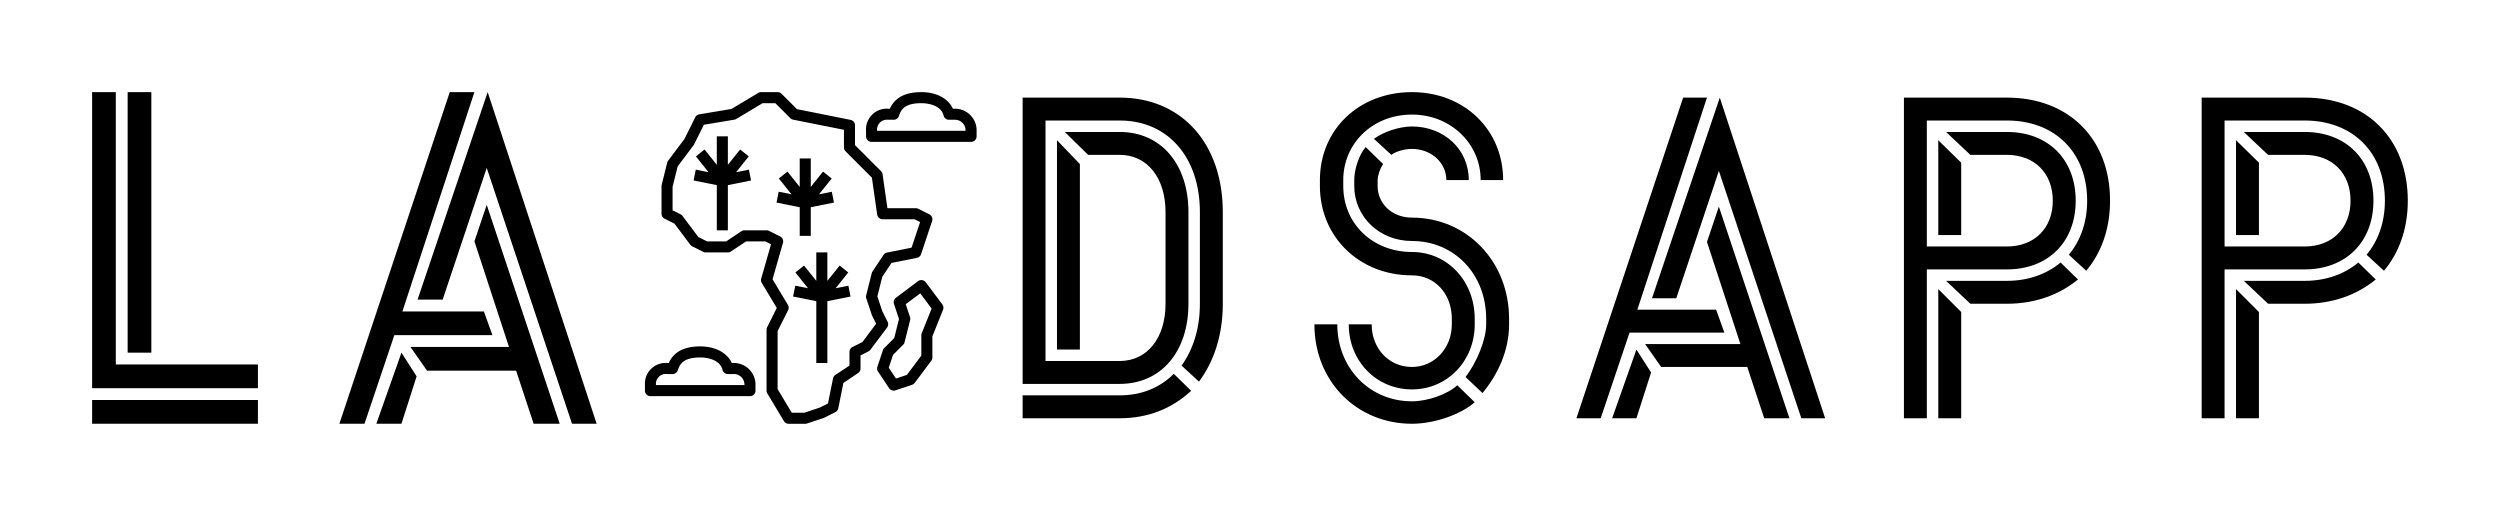 
        <svg xmlns="http://www.w3.org/2000/svg" xmlns:xlink="http://www.w3.org/1999/xlink" version="1.1" width="3238.697" height="668.352" viewBox="0 0 3238.697 668.352">
			
			<g transform="scale(11.935) translate(10, 10)">
				<defs id="SvgjsDefs1036"/><g id="SvgjsG1037" featureKey="nameLeftFeature-0" transform="matrix(2.571,0,0,2.571,-6.429,-14.143)" fill="#000"><path d="M9.5 18 l-7 0 l0 -12.5 l1 0 l0 11.5 l6 0 l0 1 z M4 5.5 l1 0 l0 11 l-1 0 l0 -11 z M9.5 19.5 l-7 0 l0 -1 l7 0 l0 1 z M12.94 19.5 l4.66 -14 l1.04 0 l-3.04 9.26 l3.44 0 l0.36 1 l-4.14 0 l-1.26 3.74 l-1.06 0 z M22.76 19.5 l-3.6 -10.8 l-1.86 5.56 l-1.06 0 l2.96 -8.76 l4.6 14 l-1.04 0 z M21.14 19.5 l-0.74 -2.24 l-3.76 0 l-0.7 -1 l4.16 0 l-1.46 -4.46 l0.52 -1.54 l3.08 9.24 l-1.1 0 z M15.56 19.5 l-1.06 0 l1.06 -3 l0.64 1 z"/></g><g id="SvgjsG1038" featureKey="inlineSymbolFeature-0" transform="matrix(0.6,0,0,0.6,58.805,-1.2)" fill="#000"><g xmlns="http://www.w3.org/2000/svg"><path d="M5.553,24.9l1.789.894L10.2,29.6a1.008,1.008,0,0,0,.353.295l2,1A1,1,0,0,0,13,31h4a1.006,1.006,0,0,0,.555-.168L20.3,29h3.461l1.047.523-1.772,6.2a1,1,0,0,0,.1.79l2.717,4.529-1.755,3.509A1,1,0,0,0,24,45V56a1,1,0,0,0,.143.515l3,5A1,1,0,0,0,28,62h3a1,1,0,0,0,.316-.051l3-1a1,1,0,0,0,.131-.054l2-1a1,1,0,0,0,.533-.7L37.9,54.6l2.656-1.77A1,1,0,0,0,41,52V49.618l1.447-.723a1.008,1.008,0,0,0,.353-.3l3-4a1,1,0,0,0,.1-1.047l-.969-1.937-.885-2.656.887-3.549L46.6,32.9,51.2,31.98a1,1,0,0,0,.753-.664l2-6a1,1,0,0,0-.5-1.211l-2-1A1,1,0,0,0,51,23H45.867l-.877-6.142a1,1,0,0,0-.283-.565L40,11.586V8a1,1,0,0,0-.8-.98l-9.7-1.941L26.707,2.293A1,1,0,0,0,26,2H23a1,1,0,0,0-.515.143l-4.837,2.9-5.813.969a1,1,0,0,0-.73.539L9.146,10.472,6.2,14.4a1,1,0,0,0-.17.357l-1,4A1,1,0,0,0,5,19v5A1,1,0,0,0,5.553,24.9ZM7,19.123l.921-3.685L10.8,11.6a1,1,0,0,0,.095-.153L12.667,7.9l5.5-.917a.987.987,0,0,0,.35-.129L23.277,4h2.309l2.707,2.707a.991.991,0,0,0,.511.273L38,8.82V12a1,1,0,0,0,.293.707l4.764,4.764.953,6.671A1,1,0,0,0,45,25h5.764l1.013.506-1.542,4.627L45.8,31.02a1,1,0,0,0-.636.425l-2,3a1,1,0,0,0-.138.312l-1,4a1,1,0,0,0,.021.559l1,3a1,1,0,0,0,.054.131l.724,1.448-2.487,3.316-1.789.894A1,1,0,0,0,39,49v2.465l-2.555,1.7a1,1,0,0,0-.425.636l-.905,4.52-1.5.75L30.838,60H28.566L26,55.723V45.236L27.9,41.447a1,1,0,0,0-.038-.962l-2.776-4.628,1.88-6.582a1,1,0,0,0-.514-1.17l-2-1A1,1,0,0,0,24,27H20a1.006,1.006,0,0,0-.555.168L16.7,29H13.236l-1.578-.789L8.8,24.4a1.008,1.008,0,0,0-.353-.295L7,23.382Z"/><path d="M45.293,48.293a1.013,1.013,0,0,0-.242.391l-1,3a1,1,0,0,0,.117.871l2,3A1,1,0,0,0,47,56a1.019,1.019,0,0,0,.316-.051l3-1A1,1,0,0,0,50.8,54.6l3-4A1,1,0,0,0,54,50V46.192l1.929-4.82A1,1,0,0,0,55.8,40.4l-3-4a1,1,0,0,0-1.4-.2l-4,3a1,1,0,0,0-.349,1.116l.908,2.724L47.1,46.489Zm3.414-.586a1,1,0,0,0,.263-.464l1-4a1,1,0,0,0-.021-.559l-.772-2.316L51.8,38.4l2.063,2.75-1.792,4.478A1.012,1.012,0,0,0,52,46v3.667L49.387,53.15l-1.979.66-1.3-1.958.77-2.312Z"/><path d="M3,57H21a1,1,0,0,0,1-1V55a3.913,3.913,0,0,0-4-4h-.288c-.834-1.847-2.981-3-5.712-3-2.912,0-4.781.983-5.69,3H6a3.748,3.748,0,0,0-4,4v1A1,1,0,0,0,3,57Zm3-4H7a1,1,0,0,0,.955-.7C8.326,51.1,9.073,50,12,50c1.618,0,3.643.583,4.026,2.227A1,1,0,0,0,17,53h1a1.913,1.913,0,0,1,2,2H4A1.792,1.792,0,0,1,6,53Z"/><path d="M58,5h-.288C56.878,3.153,54.731,2,52,2c-2.912,0-4.781.983-5.69,3H46a3.748,3.748,0,0,0-4,4v1a1,1,0,0,0,1,1H61a1,1,0,0,0,1-1V9A3.913,3.913,0,0,0,58,5ZM44,9a1.792,1.792,0,0,1,2-2h1a1,1,0,0,0,.955-.7C48.326,5.1,49.073,4,52,4c1.618,0,3.643.583,4.026,2.227A1,1,0,0,0,57,7h1a1.913,1.913,0,0,1,2,2Z"/><polygon points="35 31 33 31 33 36.149 30.781 33.375 29.219 34.625 31.504 37.481 29.196 37.02 28.804 38.98 33 39.82 33 51 35 51 35 39.82 39.196 38.98 38.804 37.02 36.496 37.481 38.781 34.625 37.219 33.375 35 36.149 35 31"/><polygon points="15 27 17 27 17 18.82 21.196 17.98 20.804 16.02 18.496 16.481 20.781 13.625 19.219 12.375 17 15.149 17 10 15 10 15 15.149 12.781 12.375 11.219 13.625 13.504 16.481 11.196 16.02 10.804 17.98 15 18.82 15 27"/><polygon points="30 28 32 28 32 22.82 36.196 21.98 35.804 20.02 33.496 20.481 35.781 17.625 34.219 16.375 32 19.149 32 14 30 14 30 19.149 27.781 16.375 26.219 17.625 28.504 20.481 26.196 20.02 25.804 21.98 30 22.82 30 28"/></g></g><g id="SvgjsG1039" featureKey="nameRightFeature-0" transform="matrix(2.486,0,0,2.486,94.785,-13.077)" fill="#000"><path d="M11.24 14.5 c0 1.4 -0.4 2.54 -1.04 3.4 l-0.76 -0.7 c0.5 -0.7 0.8 -1.6 0.8 -2.7 l0 -4 c0 -2.4 -1.4 -4 -3.5 -4 l-3.24 0 l0 10.5 l3.24 0 c1.2 0 2 -1 2 -2.5 l0 -4 c0 -1.5 -0.8 -2.5 -2 -2.5 l-1.38 0 l-1.02 -1 l2.4 0 c1.8 0 3 1.4 3 3.5 l0 4 c0 2.1 -1.2 3.5 -3 3.5 l-4.24 0 l0 -12.5 l4.24 0 c2.7 0 4.5 2 4.5 5 l0 4 z M4 7.36 l1 1.04 l0 8.1 l-1 0 l0 -9.14 z M6.74 18.5 c0.96 0 1.76 -0.34 2.36 -0.94 l0.76 0.74 c-0.82 0.76 -1.86 1.2 -3.12 1.2 l-4.24 0 l0 -1 l4.24 0 z M17.74 15.4 c0 1.04 0.74 1.86 1.76 1.86 c0.98 0 1.74 -0.82 1.74 -1.86 l0 -0.24 c0 -1.12 -0.76 -1.9 -1.74 -1.9 c-2.32 0 -4.02 -1.7 -4.02 -3.9 l0 -0.26 c0 -2.2 1.7 -3.84 4.02 -3.84 c2.28 0 3.98 1.64 3.98 3.84 l-0.98 0 c0 -1.6 -1.32 -2.86 -3 -2.86 c-1.72 0 -3 1.26 -3 2.86 l0 0.26 c0 1.64 1.28 2.88 3 2.88 c1.54 0 2.74 1.26 2.74 2.92 l0 0.24 c0 1.6 -1.2 2.84 -2.74 2.84 c-1.56 0 -2.76 -1.24 -2.76 -2.84 l1 0 z M19.5 7.74 c-0.36 0 -0.72 0.12 -0.9 0.26 l-0.76 -0.7 c0.4 -0.3 1.1 -0.54 1.66 -0.54 c1.38 0 2.48 0.98 2.48 2.34 l-0.98 0 c0 -0.76 -0.66 -1.36 -1.5 -1.36 z M18 9.36 c0 0.78 0.64 1.38 1.5 1.38 c2.4 0 4.24 1.92 4.24 4.42 l0 0.24 c0 1.16 -0.5 2.2 -1.16 3 l-0.74 -0.7 c0.5 -0.66 0.9 -1.64 0.9 -2.3 l0 -0.24 c0 -1.96 -1.4 -3.4 -3.24 -3.4 c-1.42 0 -2.52 -1.06 -2.52 -2.4 l0 -0.26 c0 -0.46 0.2 -1.1 0.5 -1.44 l0.76 0.74 c-0.16 0.24 -0.24 0.54 -0.24 0.7 l0 0.26 z M16.24 15.4 c0 1.9 1.4 3.36 3.26 3.36 c0.68 0 1.54 -0.3 1.98 -0.7 l0.76 0.74 c-0.64 0.56 -1.8 0.94 -2.74 0.94 c-2.4 0 -4.26 -1.84 -4.26 -4.34 l1 0 z M26.68 19.5 l4.66 -14 l1.04 0 l-3.04 9.26 l3.44 0 l0.36 1 l-4.14 0 l-1.26 3.74 l-1.06 0 z M36.5 19.5 l-3.6 -10.8 l-1.86 5.56 l-1.06 0 l2.96 -8.76 l4.6 14 l-1.04 0 z M34.88 19.5 l-0.74 -2.24 l-3.76 0 l-0.7 -1 l4.16 0 l-1.46 -4.46 l0.52 -1.54 l3.08 9.24 l-1.1 0 z M29.3 19.5 l-1.06 0 l1.06 -3 l0.64 1 z M40.98 19.5 l0 -14 l4.5 0 c2.7 0 4.5 1.8 4.5 4.5 c0 1.26 -0.4 2.3 -1.04 3.06 l-0.76 -0.7 c0.5 -0.6 0.8 -1.4 0.8 -2.36 c0 -2.1 -1.4 -3.5 -3.5 -3.5 l-3.5 0 l0 5.5 l3.5 0 c1.2 0 2 -0.8 2 -2 s-0.8 -2 -2 -2 l-1.6 0 l-1.06 -1 l2.66 0 c1.8 0 3 1.2 3 3 s-1.2 3 -3 3 l-3.5 0 l0 6.5 l-1 0 z M42.48 7.36 l1 0.98 l0 3.16 l-1 0 l0 -4.14 z M45.48 13.5 c0.94 0 1.74 -0.3 2.34 -0.8 l0.76 0.74 c-0.8 0.66 -1.86 1.06 -3.1 1.06 l-1.6 0 l-1.06 -1 l2.66 0 z M42.48 19.5 l0 -5.64 l1 1 l0 4.64 l-1 0 z M53.98 19.5 l0 -14 l4.5 0 c2.7 0 4.5 1.8 4.5 4.5 c0 1.26 -0.4 2.3 -1.04 3.06 l-0.76 -0.7 c0.5 -0.6 0.8 -1.4 0.8 -2.36 c0 -2.1 -1.4 -3.5 -3.5 -3.5 l-3.5 0 l0 5.5 l3.5 0 c1.2 0 2 -0.8 2 -2 s-0.8 -2 -2 -2 l-1.6 0 l-1.06 -1 l2.66 0 c1.8 0 3 1.2 3 3 s-1.2 3 -3 3 l-3.5 0 l0 6.5 l-1 0 z M55.48 7.36 l1 0.98 l0 3.16 l-1 0 l0 -4.14 z M58.48 13.5 c0.94 0 1.74 -0.3 2.34 -0.8 l0.76 0.74 c-0.8 0.66 -1.86 1.06 -3.1 1.06 l-1.6 0 l-1.06 -1 l2.66 0 z M55.48 19.5 l0 -5.64 l1 1 l0 4.64 l-1 0 z"/></g>
			</g>
		</svg>